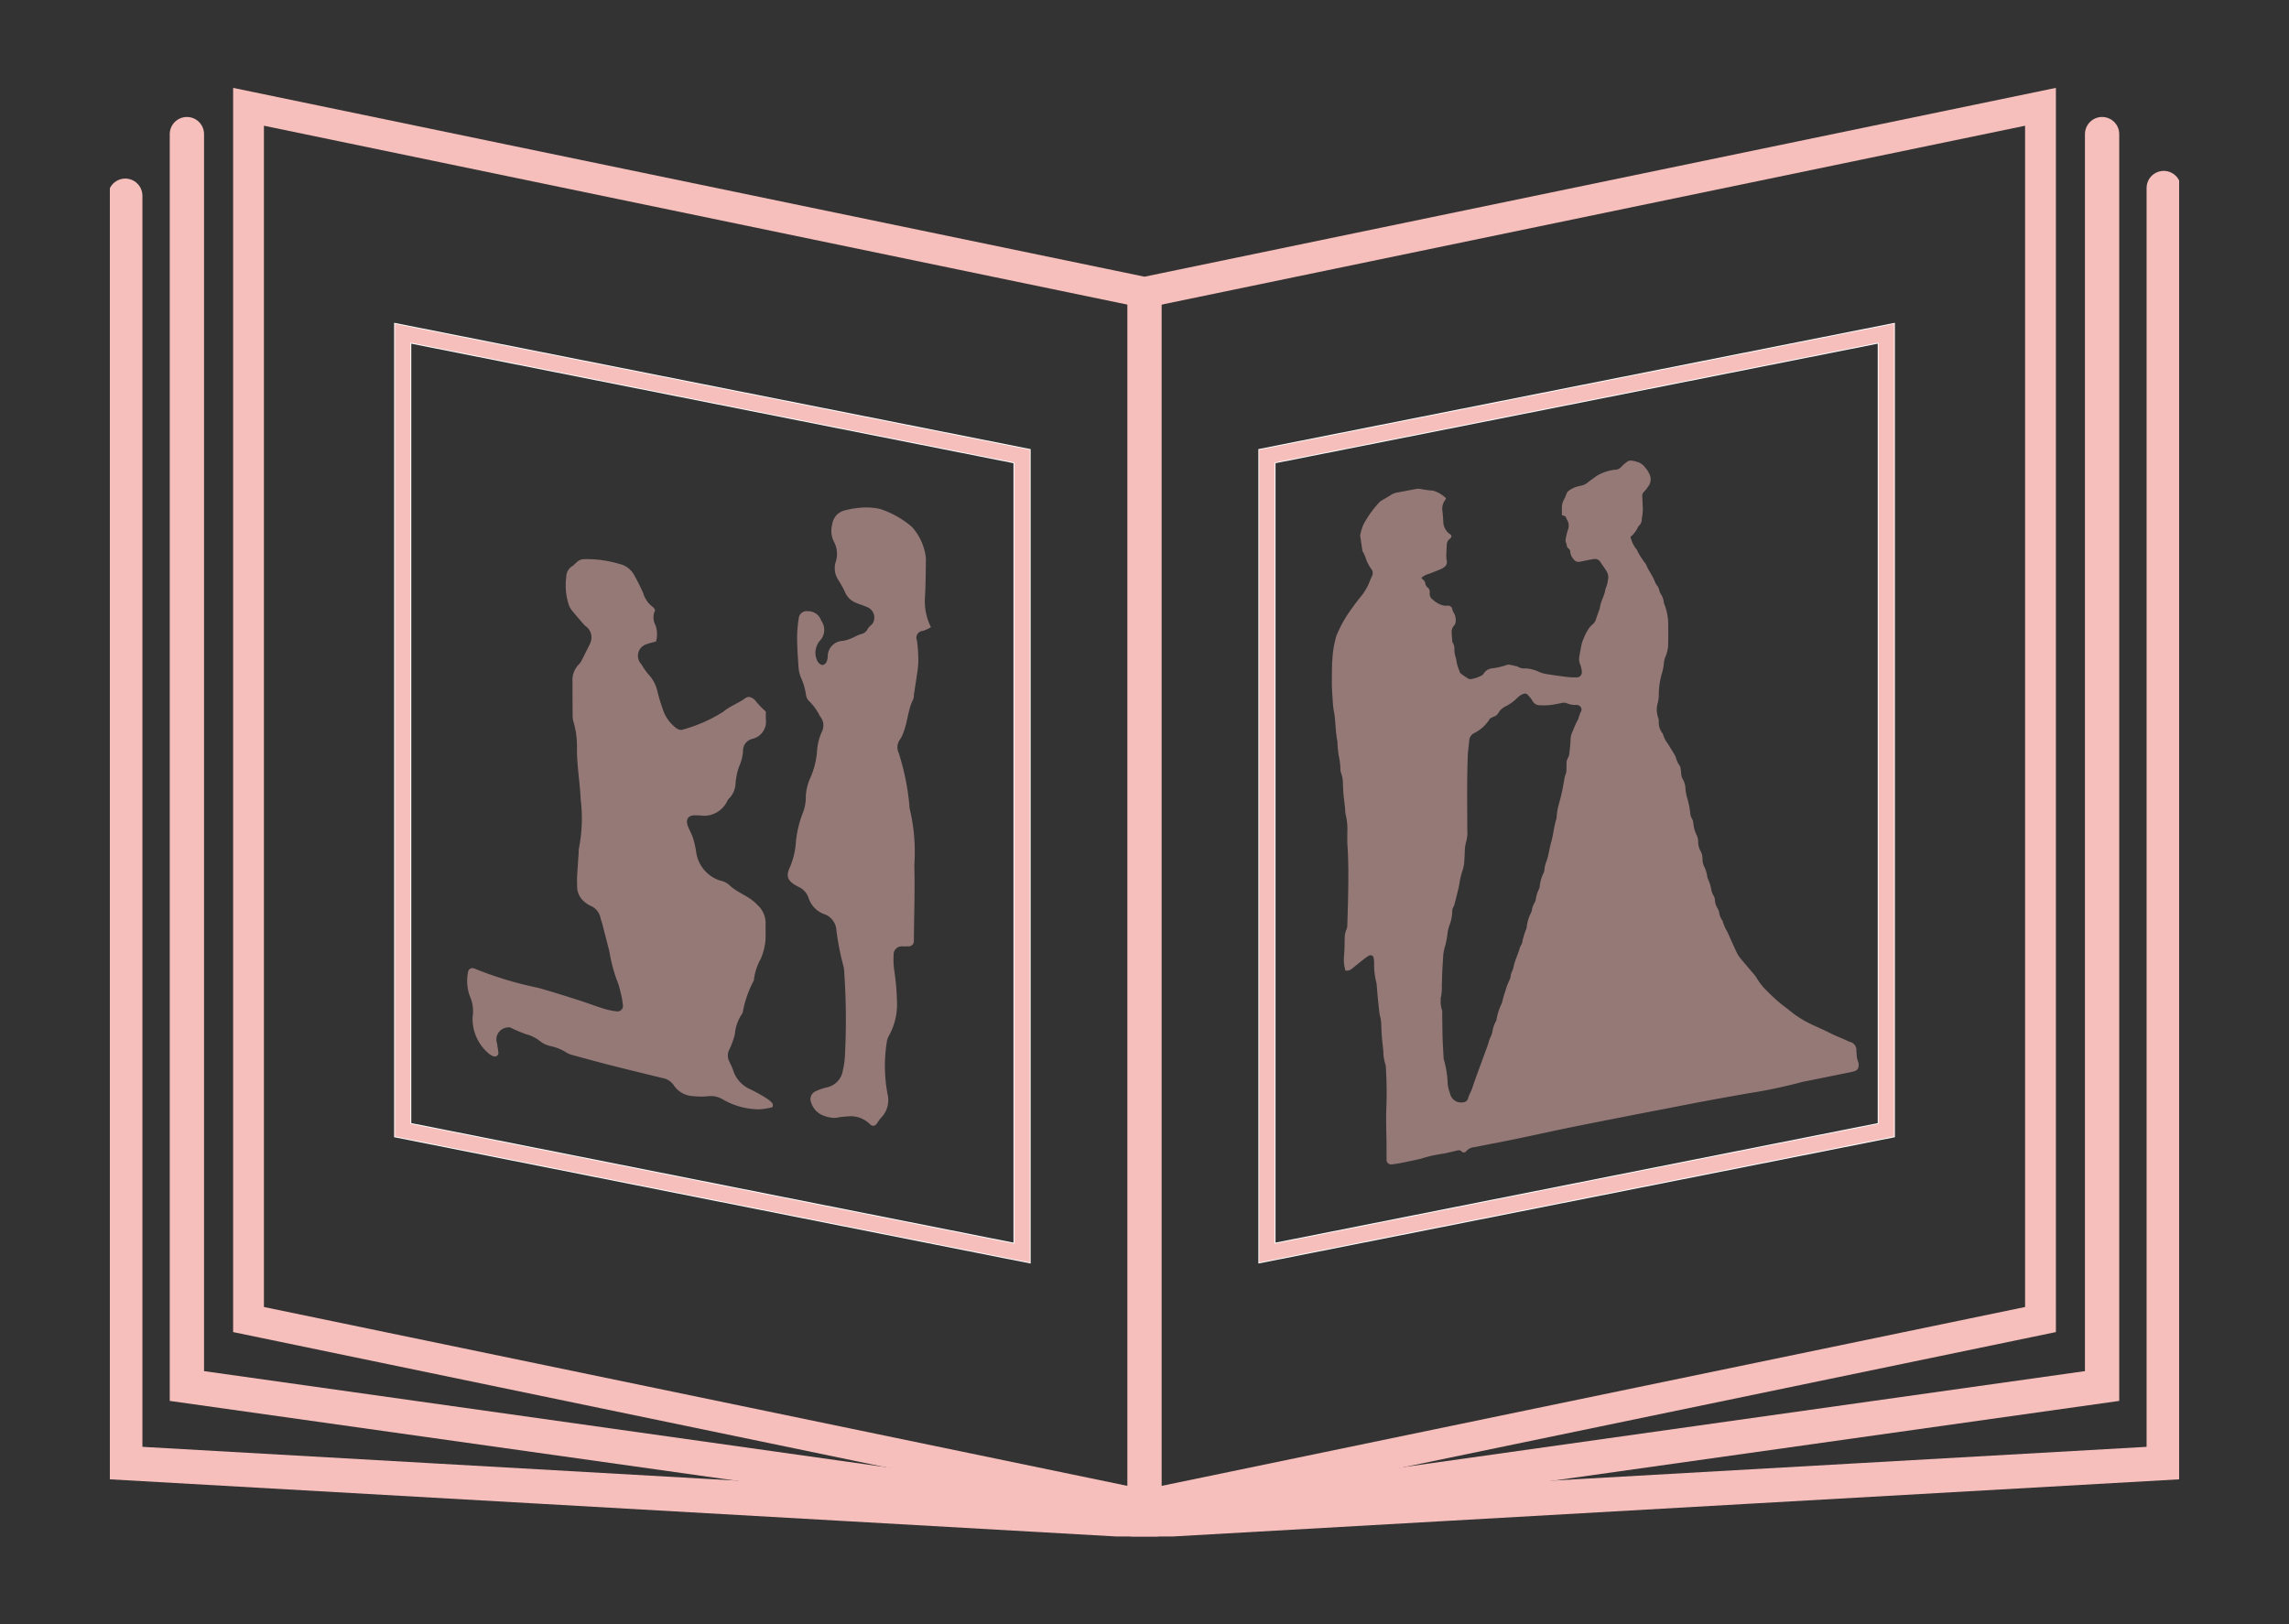 <svg id="レイヤー_1" data-name="レイヤー 1" xmlns="http://www.w3.org/2000/svg" xmlns:xlink="http://www.w3.org/1999/xlink" viewBox="0 0 133.5 94.751"><rect x="0" y="0" width="133.5" height="94.751" fill="#333333" stroke="none"/><defs><style>.cls-1,.cls-2,.cls-6{fill:none;}.cls-2{stroke:#fff;}.cls-2,.cls-6{stroke-miterlimit:10;}.cls-3{fill:#f6bfbc;}.cls-4{fill:#fff;}.cls-5{clip-path:url(#clip-path);}.cls-6{stroke:#f6bfbc;stroke-linecap:round;stroke-width:2px;}.cls-7{opacity:0.5;}.cls-8{clip-path:url(#clip-path-3);}.cls-9{clip-path:url(#clip-path-4);}.cls-10{clip-path:url(#clip-path-5);}</style><clipPath id="clip-path" transform="translate(-217.889 -697.394)"><rect class="cls-1" x="224.296" y="702.521" width="120.686" height="84.498"/></clipPath><clipPath id="clip-path-3" transform="translate(-217.889 -697.394)"><rect class="cls-1" x="295.563" y="724.261" width="30.727" height="41.054"/></clipPath><clipPath id="clip-path-4" transform="translate(-217.889 -697.394)"><rect class="cls-1" x="245.135" y="730.002" width="17.83" height="32.099"/></clipPath><clipPath id="clip-path-5" transform="translate(-217.889 -697.394)"><rect class="cls-1" x="263.83" y="726.993" width="8.354" height="36.07"/></clipPath></defs><title>icon_album</title><polygon class="cls-2" points="14.494 76.971 14.494 6.23 66.75 17.058 119.005 6.23 119.005 76.971 66.75 87.8 14.494 76.971"/><path class="cls-3" d="M285.003,715.294l50.993-10.566v68.906l-51.356,10.641L233.282,773.634V704.728l50.992,10.566,0.366,0.075Zm52.79-12.774-53.154,11.014L231.486,702.52v72.577l53.154,11.014,53.154-11.014V702.52Z" transform="translate(-217.889 -697.394)"/><path class="cls-4" d="M284.64,784.538v0Z" transform="translate(-217.889 -697.394)"/><g class="cls-5"><line class="cls-6" x1="66.75" y1="87.144" x2="66.75" y2="17.821"/></g><polygon class="cls-2" points="23.486 65.924 23.486 19.438 59.609 26.608 59.609 73.095 23.486 65.924"/><path class="cls-3" d="M241.824,717.379l2.246,0.446,30.383,6.032,2.595,0.515v45.57l-2.245-.445L244.419,763.464l-2.595-.515V717.379Zm-0.899-1.095v47.403l3.32,0.659,30.383,6.032,3.32,0.66V723.633l-3.32-.659L244.245,716.942Z" transform="translate(-217.889 -697.394)"/><polygon class="cls-2" points="73.891 26.608 110.014 19.438 110.014 65.925 73.891 73.095 73.891 26.608"/><path class="cls-3" d="M327.454,717.379v45.57l-2.595.515-30.383,6.032-2.246.445V724.371l2.595-.515,30.383-6.032Zm0.899-1.095-3.319.658-30.383,6.032-3.32.659v47.403l3.32-.66,30.383-6.032,3.319-.659V716.284Z" transform="translate(-217.889 -697.394)"/><g class="cls-5"><g class="cls-7"><g class="cls-8"><path class="cls-3" d="M299.286,763.942s-0.019-.953-0.02-1.175c-0.002-.262.004-0.526,0.014-0.789a22.895,22.895,0,0,0-.031-2.331,1.013,1.013,0,0,0-.071-0.374,1.361,1.361,0,0,1-.061-0.395l-0.016-.216-0.03-.27c-0.02-.178-0.04-0.355-0.053-0.534-0.021-.257-0.031-0.517-0.041-0.776a2.276,2.276,0,0,0-.082-0.545,1.464,1.464,0,0,1-.04-0.256c-0.037-.328-0.063-0.587-0.088-0.847l-0.047-.536a1.743,1.743,0,0,0-.058-0.385,3.468,3.468,0,0,1-.096-0.884,2.684,2.684,0,0,0-.04-0.473,0.706,0.706,0,0,0-.699-0.577,0.824,0.824,0,0,0-.456.144c-0.16.109-.313,0.228-0.465,0.349l-0.093.075c0.022-.252.027-0.501,0.031-0.749l0.005-.236a0.812,0.812,0,0,1,.059-0.341,1.108,1.108,0,0,0,.093-0.443l0.006-.214c0.017-.551.034-1.101,0.043-1.65,0.014-.919.023-1.897-0.043-2.868-0.012-.173-0.008-0.35-0.006-0.527l0.003-.215a4.162,4.162,0,0,0-.124-1.159c-0.003-.133-0.004-0.192-0.011-0.249,0,0-.076-0.652-0.092-0.808-0.016-.171-0.023-0.344-0.031-0.518a2.359,2.359,0,0,0-.155-0.908,4.145,4.145,0,0,0-.102-0.9,2.712,2.712,0,0,1-.047-0.407l-0.018-.227a1.596,1.596,0,0,0-.025-0.256,6.593,6.593,0,0,1-.093-0.822c-0.013-.179-0.027-0.359-0.048-0.536-0.011-.101-0.029-0.2-0.047-0.301-0.012-.067-0.024-0.135-0.033-0.203-0.016-.128-0.025-0.256-0.033-0.386l-0.014-.232c-0.014-.227-0.03-0.455-0.033-0.685-0.004-.307.003-0.616,0.008-0.926l0.005-.332a1.126,1.126,0,0,0,.016-0.191,3.817,3.817,0,0,1,.12-0.83l0.054-.259a0.767,0.767,0,0,1,.056-0.17,7.174,7.174,0,0,1,.56-1.054c0.224-.326.453-0.65,0.705-0.958a3.833,3.833,0,0,0,.676-1.162c0.061-.133.086-0.186,0.107-0.241a0.9,0.9,0,0,0-.141-0.958,1.063,1.063,0,0,1-.134-0.253c-0.027-.061-0.054-0.122-0.084-0.182a1.032,1.032,0,0,1-.043-0.119,1.619,1.619,0,0,0-.143-0.336l-0.103-.686,0.013-.05a1.681,1.681,0,0,1,.116-0.374,5.533,5.533,0,0,1,.856-1.186l0.203-.113c0.113-.067.226-0.133,0.338-0.203a0.456,0.456,0,0,1,.12-0.06l1.156-.22c0.022-.002.039-0.002,0.053-0.002a0.318,0.318,0,0,1,.085.01,3.635,3.635,0,0,0,.472.069l0.146,0.015c0.073,0.033.147,0.064,0.223,0.092a1.515,1.515,0,0,0-.055.631c0.022,0.211.04,0.428,0.048,0.644a1.308,1.308,0,0,0,.32.8,0.961,0.961,0,0,0-.115.407c-0.015.241-.028,0.482-0.031,0.722a1.488,1.488,0,0,0,.017.245c-0.235.111-.447,0.195-0.659,0.279l-0.089.031a1.314,1.314,0,0,0-.552.317l-0.154.156v0.523l0.231,0.195a0.866,0.866,0,0,0,.235.422,0.94,0.94,0,0,0,.422.816l0.088,0.067a1.528,1.528,0,0,0,.513.29,1.643,1.643,0,0,0,.376.084c0.023,0.049.047,0.089,0.066,0.121a0.319,0.319,0,0,1,.054.187,1.107,1.107,0,0,0-.234.79c0.006,0.139.018,0.279,0.031,0.418a0.757,0.757,0,0,0,.115.403l0.009,0.145a2.035,2.035,0,0,0,.131.66v0.093c0.022,0.105.047,0.211,0.077,0.312,0.033,0.11.073,0.216,0.114,0.321a0.772,0.772,0,0,0,.251.391,5.651,5.651,0,0,0,.48.328,0.819,0.819,0,0,0,.421.115,2.022,2.022,0,0,0,.8-0.23l0.092-.041a0.809,0.809,0,0,0,.334-0.307,0.125,0.125,0,0,1,.119-0.055,5.109,5.109,0,0,0,.898-0.204c0.067,0.012.27,0.061,0.27,0.061h0.001a1.107,1.107,0,0,0,.565.142,1.734,1.734,0,0,1,.667.147,2.225,2.225,0,0,0,.693.196c0.406,0.066.777,0.118,1.15,0.163a4.179,4.179,0,0,0,.489.026l0.119-.001a0.849,0.849,0,0,0,.623-0.272,0.839,0.839,0,0,0,.21-0.64,1.957,1.957,0,0,0-.137-0.594,0.268,0.268,0,0,1-.011-0.169l0.04-.224c0.024-.144.049-0.288,0.081-0.432a1.004,1.004,0,0,1,.082-0.229c0.032-.068.062-0.137,0.092-0.208a1.272,1.272,0,0,1,.153-0.295,1.152,1.152,0,0,1,.143-0.158,1.096,1.096,0,0,0,.357-0.53c0.045-.138.094-0.275,0.143-0.413l0.088-.25,0.026-.131a1.645,1.645,0,0,1,.124-0.403,2.875,2.875,0,0,0,.179-0.571,1.832,1.832,0,0,0,.137-0.49l0.02-.116a1.173,1.173,0,0,0-.143-0.873c-0.068-.115-0.144-0.225-0.22-0.334-0.051-.075-0.103-0.148-0.151-0.225a0.888,0.888,0,0,0-.776-0.423,1.105,1.105,0,0,0-.191.017c-0.157.025-.315,0.058-0.474,0.091l-0.204.042a0.143,0.143,0,0,1-.03-0.05,0.849,0.849,0,0,0-.229-0.539c-0.014-.05-0.025-0.09-0.036-0.124,0.014-.063.025-0.12,0.037-0.176a1.419,1.419,0,0,1,.065-0.253,1.173,1.173,0,0,0-.034-0.913l-0.02-.046-0.036-.057a0.776,0.776,0,0,0-.235-0.35c0-.058.002-0.116,0.006-0.173a0.496,0.496,0,0,1,.047-0.135l0.047-.093a2.347,2.347,0,0,0,.125-0.28,1.034,1.034,0,0,1,.347-0.147l0.169-.035a1.416,1.416,0,0,0,.56-0.275c0.101-.083.204-0.156,0.307-0.229l0.152-.109,0.172-.084a1.618,1.618,0,0,1,.598-0.208,1.04,1.04,0,0,0,.842-0.396,0.597,0.597,0,0,1,.091-0.073c0.022-.018.046-0.035,0.068-0.053a1.221,1.221,0,0,1,.228.064,0.329,0.329,0,0,1,.119.104l0.06,0.078a0.844,0.844,0,0,1,.157.253,0.15,0.15,0,0,1-.04.157l-0.084.118a0.7,0.7,0,0,1-.068.091,0.852,0.852,0,0,0-.286.735l0.012,0.256c0.007,0.151.015,0.301,0.018,0.453a1.682,1.682,0,0,1-.016.21l-0.017.125a1.391,1.391,0,0,0-.027.232,0.698,0.698,0,0,0-.181.25,1.031,1.031,0,0,1-.289.371l-0.251.212,0.075,0.32a2.395,2.395,0,0,0,.426.903,2.428,2.428,0,0,0,.232.405l0.085,0.132c0.047,0.078.1,0.151,0.153,0.224,0.013,0.019.026,0.035,0.038,0.05a1.607,1.607,0,0,0,.2.37,0.859,0.859,0,0,1,.077.126,1.336,1.336,0,0,0,.093.178l0.111,0.221,0.044,0.1a1.041,1.041,0,0,0,.198.341,1.62,1.62,0,0,0,.174.438,0.582,0.582,0,0,1,.095.215,0.874,0.874,0,0,0,.089.337,2.603,2.603,0,0,1,.166,1.015c0.013,0.32.009,0.56,0.005,0.798l-0.004.24a1.388,1.388,0,0,1-.111.551,1.799,1.799,0,0,0-.138.545,2.261,2.261,0,0,1-.102.522,4.684,4.684,0,0,0-.192,1.336,1.965,1.965,0,0,1-.047.382,1.954,1.954,0,0,0,.062,1.24,1.459,1.459,0,0,0,.262.94,1.758,1.758,0,0,0,.255.501l0.469,0.763,0.039,0.108a2.034,2.034,0,0,0,.235.501c0.015,0.093.022,0.173,0.03,0.254a1.171,1.171,0,0,0,.175.56,0.797,0.797,0,0,1,.073.323,3.355,3.355,0,0,0,.151.741,4.015,4.015,0,0,1,.122.637l0.014,0.099a1.189,1.189,0,0,0,.168.492,2.519,2.519,0,0,0,.277.969,1.169,1.169,0,0,0,.006.136,1.612,1.612,0,0,0,.225.794,0.514,0.514,0,0,1,.03.201,1.545,1.545,0,0,0,.205.754,1.226,1.226,0,0,1,.042.165c0.013,0.059.025,0.118,0.04,0.174a0.851,0.851,0,0,0,.106.324,1.208,1.208,0,0,1,.093.307l0.04,0.172a1.625,1.625,0,0,0,.203.513,1.349,1.349,0,0,0,.197.672,0.568,0.568,0,0,1,.049.098,1.85,1.85,0,0,0,.23.634,2.24,2.24,0,0,0,.209.476c0.031,0.057.062,0.113,0.088,0.173l0.111,0.248c0.151,0.339.302,0.678,0.463,1.011a2.16,2.16,0,0,0,.307.449c0.13,0.16.715,0.852,0.715,0.852a1.186,1.186,0,0,1,.147.192,2.881,2.881,0,0,0,.526.685l0.149,0.158a7.969,7.969,0,0,0,1.063.943l0.3,0.238c0.104,0.084.208,0.169,0.318,0.248a6.874,6.874,0,0,0,.979.583c0.17,0.083.34,0.16,0.51,0.236,0.228,0.104.457,0.208,0.678,0.322,0.189,0.097.385,0.18,0.581,0.262,0.156,0.067.314,0.131,0.465,0.207,0,0,.128.056,0.147,0.065,0.004,0.03.008,0.063,0.013,0.103a2.458,2.458,0,0,0,.095.62l-2.648.537c-0.129.024-.2,0.04-0.272,0.059a28.38,28.38,0,0,1-2.951.622c-1.445.251-2.865,0.509-4.285,0.79l-3.945.769c-1.134.223-2.268,0.446-3.402,0.688l-0.602.129c-0.864.186-1.729,0.371-2.594,0.537q-0.623.119-1.246,0.244a1.417,1.417,0,0,0-.561.208,0.785,0.785,0,0,0-.241-0.037,1.019,1.019,0,0,0-.225.027l-0.689.162s-0.224.034-.285,0.048c-0.1.022-.201,0.04-0.303,0.058a4.716,4.716,0,0,0-.871.222s-0.817.174-1.066,0.225c-0.08.016-.158,0.029-0.236,0.041Zm2.178-6.99c0.004,0.321.007,0.643,0.017,0.962,0.008,0.288.024,0.572,0.04,0.857l0.018,0.327a0.983,0.983,0,0,0,.047.286,4.948,4.948,0,0,1,.191,1.237,2.094,2.094,0,0,0,.07.413c0.03,0.118.048,0.169,0.065,0.221a1.221,1.221,0,0,0,1.241.987,0.857,0.857,0,0,0,.876-0.643,1.284,1.284,0,0,1,.095-0.235,2.716,2.716,0,0,0,.137-0.332c0.073-.224.154-0.448,0.235-0.671l0.569-1.561c0.05-.135.102-0.268,0.141-0.403a1.426,1.426,0,0,1,.104-0.291,1.116,1.116,0,0,0,.104-0.278,3.14,3.14,0,0,0,.084-0.332,0.536,0.536,0,0,1,.062-0.205l0.093-.115,0.057-.28a2.579,2.579,0,0,1,.235-0.716l0.052-.09,0.014-.102a1.943,1.943,0,0,1,.103-0.367c0.037-.109.073-0.217,0.102-0.324a2.559,2.559,0,0,1,.169-0.452,1.369,1.369,0,0,0,.134-0.42,0.427,0.427,0,0,1,.041-0.146,1.255,1.255,0,0,0,.118-0.343,3.456,3.456,0,0,1,.182-0.568,5.763,5.763,0,0,0,.187-0.551,0.751,0.751,0,0,0,.144-0.341,3.409,3.409,0,0,1,.196-0.65l0.032-.084a0.742,0.742,0,0,0,.043-0.224,1.977,1.977,0,0,1,.173-0.587,1.076,1.076,0,0,0,.12-0.336,0.68,0.68,0,0,1,.1-0.276,0.942,0.942,0,0,0,.13-0.377,1.41,1.41,0,0,1,.12-0.403,1.168,1.168,0,0,0,.12-0.433,1.726,1.726,0,0,1,.157-0.527,0.968,0.968,0,0,0,.111-0.389,1.169,1.169,0,0,1,.086-0.354,5.181,5.181,0,0,0,.189-0.727c0.031-.148.061-0.298,0.104-0.447a6.273,6.273,0,0,0,.146-0.669,4.583,4.583,0,0,1,.143-0.635,0.969,0.969,0,0,0,.045-0.264l0.022-.195a1.842,1.842,0,0,1,.043-0.27c0.104-.381.189-0.688,0.252-1.001,0.05-.249.094-0.499,0.137-0.749a1.499,1.499,0,0,0,.119-0.618l0.007-.34a1.435,1.435,0,0,0,.165-0.57c0.031-.264.06-0.525,0.067-0.784a0.679,0.679,0,0,1,.087-0.31,2.594,2.594,0,0,0,.14-0.33,1.094,1.094,0,0,1,.114-0.252l0.072-.099,0.04-.173c0.039-.109.059-0.173,0.086-0.235a0.786,0.786,0,0,0-.484-1.142l-0.093-.036s-0.162-.005-0.172-0.005a0.82,0.82,0,0,1-.345-0.06,0.936,0.936,0,0,0-.364-0.072,1.163,1.163,0,0,0-.226.024l-0.339.067a3.267,3.267,0,0,1-.63.065c-0.059,0-.119-0.002-0.177-0.005a1.638,1.638,0,0,0-.264-0.343l-0.063-.07a0.729,0.729,0,0,0-.567-0.272,0.865,0.865,0,0,0-.332.071,1.458,1.458,0,0,0-.443.279,2.326,2.326,0,0,1-.557.43,1.494,1.494,0,0,0-.681.598c-0.044.017-.338,0.156-0.338,0.156l-0.157.182a1.683,1.683,0,0,1-.692.64,1.064,1.064,0,0,0-.596.895c-0.007.12-.022,0.241-0.037,0.362-0.02.166-.039,0.333-0.046,0.498q-0.034.91-.036,1.816c-0.003.523,0,1.044,0.004,1.566l0.004,1.098a1.346,1.346,0,0,1-.031.388,2.753,2.753,0,0,0-.117.792c-0.003.141-.012,0.283-0.021,0.424l-0.008.139a1.504,1.504,0,0,1-.084.385,4.42,4.42,0,0,0-.14.529c-0.018.082-.031,0.164-0.045,0.248-0.012.071-.022,0.142-0.04,0.213-0.067.287-.141,0.574-0.214,0.862l-0.031.124a1.037,1.037,0,0,0-.147.554,1.863,1.863,0,0,1-.137.638,2.56,2.56,0,0,0-.135.584,4.878,4.878,0,0,1-.12.635,3.055,3.055,0,0,0-.13.634l-0.063,1.054c-0.005.105-.007,0.209-0.009,0.313-0.002.132-.004,0.262-0.014,0.395a2.587,2.587,0,0,0-.005.301,0.789,0.789,0,0,1-.022.282l-0.045.121,0.012,0.209,0.001,0.125a1.578,1.578,0,0,0,.082.594Z" transform="translate(-217.889 -697.394)"/><path class="cls-3" d="M313.46,725.165h0m-0.744.567a1.55,1.55,0,0,0-.121.705l0.012,0.26c0.007,0.144.014,0.287,0.017,0.431a1.399,1.399,0,0,1-.013.148l-0.01.076c-0.006.036-.013,0.07-0.018,0.104a1.338,1.338,0,0,0-.155.265,0.51,0.51,0,0,1-.145.176l-0.501.425,0.15,0.638a3.2,3.2,0,0,0,.352.862l-0.015-.021c-0.047-.067-0.094-0.135-0.137-0.204a1.425,1.425,0,0,0-1.231-.674,1.758,1.758,0,0,0-.276.023c-0.075.013-.152,0.026-0.227,0.041a1.168,1.168,0,0,0-.096-0.169,1.31,1.31,0,0,1,.035-0.153,1.713,1.713,0,0,0-.039-1.322,1.173,1.173,0,0,0-.063-0.126,1.318,1.318,0,0,0-.144-0.273l0.001-.003c0.02-.039.041-0.082,0.065-0.13,0.022-.007.049-0.014,0.08-0.023,0.051-.009.103-0.02,0.154-0.033a1.937,1.937,0,0,0,.766-0.381c0.089-.073.182-0.138,0.276-0.204l0.12-.087c0.041-.019.084-0.04,0.127-0.06a1.937,1.937,0,0,1,.38-0.155,1.591,1.591,0,0,0,.658-0.137m-12.057,1.241h0m-0.053.009a3.078,3.078,0,0,0,.332.056,2.235,2.235,0,0,0,.013.277c0.02,0.201.038,0.404,0.045,0.609a1.758,1.758,0,0,0,.253.853,1.532,1.532,0,0,0-.048.303c-0.013.219-.025,0.44-0.031,0.658-0.098.04-.199,0.079-0.306,0.121l-0.066.023a1.835,1.835,0,0,0-.759.448l-0.307.314V731.046l-0.058.692,0.386,0.219a1.52,1.52,0,0,0,.148.255,1.498,1.498,0,0,0,.638,1.043l0.065,0.05a2.094,2.094,0,0,0,.668.376,1.767,1.767,0,0,0-.095.705c0.007,0.148.019,0.295,0.032,0.436a1.306,1.306,0,0,0,.122.51l0.001,0.032a2.736,2.736,0,0,0,.122.693,1.214,1.214,0,0,0,.021.129c0.025,0.12.052,0.242,0.088,0.359,0.037,0.121.081,0.24,0.126,0.356a1.278,1.278,0,0,0,.422.621,5.827,5.827,0,0,0,.53.363,1.337,1.337,0,0,0,.705.194h0.044l0.029-.002a2.461,2.461,0,0,0,.949-0.279l0.084-.039a1.243,1.243,0,0,0,.446-0.341c0.129-.022.269-0.046,0.416-0.08a1.71,1.71,0,0,1-.34.27,2.04,2.04,0,0,0-.824.663c-0.022.011-.046,0.022-0.068,0.033l-0.06.03-0.304.142-0.168.292a1.181,1.181,0,0,1-.488.439,1.595,1.595,0,0,0-.871,1.331c-0.006.109-.021,0.218-0.034,0.33-0.022.182-.042,0.363-0.049,0.542-0.022.606-.034,1.222-0.037,1.833-0.003.515,0.001,1.03,0.004,1.543l0.004,1.033,0.001,0.095a1.698,1.698,0,0,1-.005.22,3.301,3.301,0,0,0-.142.944c-0.004.134-.012,0.269-0.021,0.403l-0.008.14a0.959,0.959,0,0,1-.056.241,5.125,5.125,0,0,0-.157.589c-0.021.093-.036,0.186-0.05,0.279-0.01.058-.018,0.117-0.032,0.176-0.064.273-.133,0.545-0.204,0.819l-0.025.099a1.592,1.592,0,0,0-.177.74,1.416,1.416,0,0,1-.103.455,3.03,3.03,0,0,0-.165.705,4.354,4.354,0,0,1-.105.564l-0.022.08a3.105,3.105,0,0,0-.126.661l-0.022.353c-0.014.235-.03,0.471-0.041,0.705-0.005.111-.007,0.222-0.009,0.332-0.002.118-.004,0.236-0.013,0.357a3.194,3.194,0,0,0-.007.359c0.001,0.038.004,0.075,0.002,0.113a1.128,1.128,0,0,0-.056.51c0.002,0.033.001,0.067,0.001,0.101a2.197,2.197,0,0,0,.081.684l0.005,0.409c0.004,0.325.008,0.652,0.017,0.977,0.009,0.298.025,0.596,0.042,0.893l0.016,0.312a1.504,1.504,0,0,0,.076.427,4.563,4.563,0,0,1,.161,1.096l0.005,0.065a2.337,2.337,0,0,0,.083.45l0.013,0.054c0.017,0.069.039,0.137,0.073,0.235a1.715,1.715,0,0,0,1.735,1.316h0.019a1.382,1.382,0,0,0,1.378-1.045,1.087,1.087,0,0,1,.062-0.141,3.507,3.507,0,0,0,.162-0.393c0.074-.227.155-0.454,0.237-0.68l0.033-.094,0.314-.862,0.159-.434,0.051-.138c0.056-.146.111-0.293,0.164-0.474,0.016-.053.038-0.128,0.049-0.148a1.6,1.6,0,0,0,.155-0.411,2.8,2.8,0,0,0,.09-0.357l0.01-.049a1.171,1.171,0,0,0,.184-0.477l0.013-.058a2.243,2.243,0,0,1,.179-0.571l0.102-.18,0.028-.205a2.127,2.127,0,0,1,.08-0.267c0.041-.121.082-0.242,0.113-0.363a2.122,2.122,0,0,1,.137-0.36,1.675,1.675,0,0,0,.17-0.552,1.822,1.822,0,0,0,.164-0.485,3.085,3.085,0,0,1,.156-0.476c0.057-.149.119-0.315,0.173-0.494a1.417,1.417,0,0,0,.187-0.51,2.959,2.959,0,0,1,.166-0.533l0.033-.092a1.265,1.265,0,0,0,.075-0.345,1.403,1.403,0,0,1,.116-0.404,1.645,1.645,0,0,0,.173-0.497,0.198,0.198,0,0,1,.02-0.07,1.482,1.482,0,0,0,.214-0.603,0.885,0.885,0,0,1,.07-0.235,1.681,1.681,0,0,0,.173-0.641,1.811,1.811,0,0,1,.124-0.363,1.427,1.427,0,0,0,.144-0.562,0.815,0.815,0,0,1,.055-0.189,5.614,5.614,0,0,0,.21-0.802c0.028-.134.055-0.27,0.093-0.404a6.693,6.693,0,0,0,.159-0.727,4.222,4.222,0,0,1,.124-0.561,1.456,1.456,0,0,0,.069-0.387c0.008-.059.015-0.119,0.022-0.179a1.26,1.26,0,0,1,.028-0.189l0.014-.054c0.087-.315.176-0.641,0.245-0.983,0.049-.243.093-0.484,0.137-0.75a1.847,1.847,0,0,0,.129-0.726c0-.048.002-0.096,0.004-0.145l0.003-.075a1.949,1.949,0,0,0,.163-0.625,8.346,8.346,0,0,0,.069-0.834,0.163,0.163,0,0,1,.025-0.069,3.224,3.224,0,0,0,.171-0.397c0.016-.045.029-0.092,0.042-0.119a1.187,1.187,0,0,0,.195-0.43l0.013-.04c0.015-.046.03-0.093,0.049-0.137a1.379,1.379,0,0,0,.042-1.11,1.268,1.268,0,0,0-.445-0.551,1.287,1.287,0,0,0,.22-0.194,1.375,1.375,0,0,0,.349-1.043,2.53,2.53,0,0,0-.146-0.678l0.03-.171c0.023-.137.048-0.275,0.077-0.413a0.558,0.558,0,0,1,.04-0.111c0.037-.076.07-0.154,0.102-0.231,0.026-.061.062-0.146,0.075-0.165,0.026-.031.051-0.065,0.069-0.084a1.65,1.65,0,0,0,.527-0.78c0.042-.133.09-0.264,0.137-0.397l0.054-.152,0.075-.173,0.014-.185a1.815,1.815,0,0,1,.089-0.257,3.609,3.609,0,0,0,.194-0.605,2.358,2.358,0,0,0,.151-0.568l0.015-.09a1.721,1.721,0,0,0-.111-1.072c0.022,0.032.041,0.064,0.06,0.092,0.024,0.036.049,0.072,0.073,0.111,0.053,0.09.113,0.173,0.174,0.258l0.002,0.002a2.189,2.189,0,0,0,.227.407,0.145,0.145,0,0,0,.027.036v-0.002a1.975,1.975,0,0,0,.137.26c0.026,0.051.05,0.104,0.075,0.155l0.033,0.075a1.678,1.678,0,0,0,.214.399,1.841,1.841,0,0,0,.194.453l0.029,0.049a1.432,1.432,0,0,0,.141.475,2.402,2.402,0,0,1,.107.793l0.004,0.084c0.009,0.226.004,0.457,0.001,0.687l-0.003.238a0.856,0.856,0,0,1-.067.345,2.326,2.326,0,0,0-.18.709,1.746,1.746,0,0,1-.077.399,5.159,5.159,0,0,0-.218,1.48l-0.003.072a1.307,1.307,0,0,1-.031.217,2.549,2.549,0,0,0,.031,1.415,2.16,2.16,0,0,0,.332,1.127,2.357,2.357,0,0,0,.295.555c0.019,0.03.039,0.058,0.057,0.088,0.063,0.104.127,0.208,0.191,0.312,0.062,0.101.124,0.201,0.185,0.304l-0.004-.004,0.001,0.003,0.021,0.058,0.019,0.053a2.536,2.536,0,0,0,.203.451c0.004,0.042.008,0.088,0.013,0.143a1.661,1.661,0,0,0,.232.733,0.924,0.924,0,0,1,.013.114,3.836,3.836,0,0,0,.173.855,3.903,3.903,0,0,1,.105.561l0.013,0.092a1.783,1.783,0,0,0,.182.594,2.99,2.99,0,0,0,.264.938l0.003,0.032,0.004,0.046v0.003a2.121,2.121,0,0,0,.248.901l0.001,0.021a2.085,2.085,0,0,0,.244.949c0.005,0.022.009,0.044,0.014,0.066q0.018,0.086.038,0.167a1.268,1.268,0,0,0,.159.467,1.194,1.194,0,0,1,.043.173c0.013,0.063.028,0.127,0.044,0.189a2.355,2.355,0,0,0,.191.531,2.079,2.079,0,0,0,.269.798,2.318,2.318,0,0,0,.247.677,2.96,2.96,0,0,0,.232.513c0.024,0.044.049,0.087,0.07,0.134l0.102,0.23c0.156,0.35.312,0.699,0.476,1.042a2.804,2.804,0,0,0,.395.579c0.116,0.143.235,0.283,0.354,0.423,0.092,0.108.183,0.215,0.273,0.324l0.078,0.093c0.029,0.033.06,0.066,0.075,0.086a3.327,3.327,0,0,0,.616.811c0.046,0.049.093,0.095,0.137,0.145a8.324,8.324,0,0,0,1.137,1.012l0.16,0.127,0.124,0.099c0.114,0.093.229,0.185,0.349,0.271a7.248,7.248,0,0,0,1.057.629c0.175,0.085.354,0.166,0.532,0.247,0.217,0.099.435,0.197,0.646,0.306,0.201,0.103.41,0.192,0.619,0.281q0.112,0.046.224,0.094l-1.273.258-0.779.158-0.047.009c-0.089.017-.177,0.036-0.266,0.06a27.752,27.752,0,0,1-2.921.614c-1.57.271-2.967,0.53-4.272,0.788q-0.745.147-1.492,0.289-0.756.144-1.513,0.294l-0.938.184c-1.138.224-2.275,0.448-3.412,0.691l-0.558.12c-0.863.185-1.754,0.377-2.626,0.543-0.417.08-.834,0.163-1.275,0.25a2.097,2.097,0,0,0-.527.165,1.293,1.293,0,0,0-.146-0.008,1.573,1.573,0,0,0-.35.042l-0.179.042c-0.166.04-.332,0.079-0.499,0.116l-0.064.01c-0.074.01-.147,0.022-0.223,0.039-0.095.021-.192,0.038-0.288,0.056a5.146,5.146,0,0,0-.915.231l-0.049.009-0.009.003-0.245.052c-0.108.023-.215,0.047-0.322,0.069-0.001-.052-0.001-0.104-0.002-0.156-0.003-.174-0.005-0.349-0.01-0.524-0.004-.217-0.009-0.432-0.011-0.65-0.001-.253.005-0.51,0.015-0.765a23.674,23.674,0,0,0-.033-2.406,1.397,1.397,0,0,0-.108-0.518,2.218,2.218,0,0,1-.023-0.233c-0.004-.077-0.01-0.156-0.018-0.234l-0.03-.279c-0.019-.17-0.038-0.341-0.051-0.511-0.02-.249-0.031-0.501-0.04-0.754a2.785,2.785,0,0,0-.102-0.669,1.262,1.262,0,0,1-.022-0.168l-0.007-.074c-0.03-.255-0.055-0.512-0.079-0.769l-0.023-.262-0.024-.277-0.004-.046a2,2,0,0,0-.075-0.441,3.154,3.154,0,0,1-.073-0.745l-0.002-.064a2.771,2.771,0,0,0-.05-0.501,1.246,1.246,0,0,0-1.224-1.004,1.313,1.313,0,0,0-.439.076c0.003-.053.006-0.069,0.005-0.069a1.625,1.625,0,0,0,.146-0.655l0.005-.175c0.017-.567.035-1.133,0.044-1.698,0.014-.927.023-1.915-0.044-2.912-0.011-.157-0.008-0.317-0.005-0.478l0.003-.225a4.775,4.775,0,0,0-.126-1.237v-0.013c-0.002-.074-0.004-0.147-0.013-0.219l-0.04-.343c-0.018-.152-0.037-0.305-0.051-0.457-0.015-.158-0.022-0.319-0.03-0.515l-0.003-.049a2.872,2.872,0,0,0-.146-0.902,5.054,5.054,0,0,0-.12-0.928,2.548,2.548,0,0,1-.035-0.325c-0.005-.081-0.011-0.161-0.02-0.259a1.839,1.839,0,0,0-.031-0.291,6.305,6.305,0,0,1-.085-0.759c-0.013-.186-0.028-0.372-0.049-0.556-0.013-.111-0.031-0.221-0.051-0.331-0.011-.06-0.022-0.12-0.03-0.182-0.015-.114-0.022-0.231-0.029-0.35l-0.016-.237c-0.014-.217-0.029-0.433-0.031-0.652-0.004-.303.002-0.607,0.008-0.912l0.005-.292a1.666,1.666,0,0,0,.016-0.248,3.512,3.512,0,0,1,.108-0.71l0.057-.266a0.248,0.248,0,0,1,.014-0.046l0.024-.051a6.473,6.473,0,0,1,.492-0.926c0.209-.304.437-0.626,0.679-0.925a4.32,4.32,0,0,0,.759-1.306l0.021-.042c0.031-.067.062-0.135,0.088-0.202a1.414,1.414,0,0,0-.221-1.478,1.062,1.062,0,0,1-.064-0.137c-0.031-.069-0.061-0.138-0.086-0.189l-0.022-.064a2.312,2.312,0,0,0-.136-0.343l-0.074-.489a1.159,1.159,0,0,1,.062-0.208,4.77,4.77,0,0,1,.712-0.994l0.142-.084c0.111-.064.22-0.128,0.353-0.211l0.41-.077,0.623-.119m-1.005.181h0m-0.457.236h0m13.271,2.619,0.004,0.006,0.002,0.004-0.006-.01m-7.087,7.234h0m4.992,4.671h0m-0.129,1.016h0m-2.628,10.017h0m5.42-28.697a0.339,0.339,0,0,0-.222.091,2.307,2.307,0,0,0-.288.244,0.496,0.496,0,0,1-.413.202h-0.013a2.663,2.663,0,0,0-1.037.359,0.386,0.386,0,0,0-.051.037c-0.161.118-.327,0.228-0.482,0.356a0.903,0.903,0,0,1-.355.172c-0.058.015-.116,0.022-0.174,0.037a1.533,1.533,0,0,0-.554.253,0.383,0.383,0,0,0-.137.163,2.406,2.406,0,0,1-.173.395,0.968,0.968,0,0,0-.097.318c-0.014.182-.004,0.363-0.004,0.55a0.087,0.087,0,0,0,.04.027,0.223,0.223,0,0,1,.226.19,0.861,0.861,0,0,0,.063.116,0.656,0.656,0,0,1,.031.501,3.61,3.61,0,0,0-.131.522,0.381,0.381,0,0,0,.008.252c0.028,0.066.036,0.143,0.058,0.212a0.188,0.188,0,0,0,.062.111,0.263,0.263,0,0,1,.129.249,0.848,0.848,0,0,0,.29.495,0.315,0.315,0,0,0,.201.057l0.016,0.001a0.914,0.914,0,0,0,.156-0.029c0.222-.044.444-0.094,0.665-0.13a0.595,0.595,0,0,1,.103-0.009,0.354,0.354,0,0,1,.323.172c0.118,0.186.253,0.359,0.366,0.549a0.652,0.652,0,0,1,.079.486,1.658,1.658,0,0,1-.15.55c-0.039.376-.292,0.727-0.321,1.104a0.249,0.249,0,0,1-.02.058c-0.071.201-.146,0.403-0.212,0.607a0.565,0.565,0,0,1-.188.28,1.604,1.604,0,0,0-.216.232,2.856,2.856,0,0,0-.314.609,1.578,1.578,0,0,0-.121.347c-0.05.225-.084,0.449-0.125,0.675a0.815,0.815,0,0,0,.043.473,1.428,1.428,0,0,1,.098.429,0.293,0.293,0,0,1-.309.334c-0.034.001-.067,0.001-0.101,0.001a3.616,3.616,0,0,1-.432-0.022q-0.549-.066-1.092-0.153a1.903,1.903,0,0,1-.57-0.15,2.129,2.129,0,0,0-.784-0.2,0.707,0.707,0,0,1-.467-0.11,0.245,0.245,0,0,0-.105-0.024c-0.105-.024-0.209-0.054-0.317-0.071a0.639,0.639,0,0,0-.103-0.011,0.242,0.242,0,0,0-.088.014,4.226,4.226,0,0,1-.864.202,0.642,0.642,0,0,0-.483.291,0.307,0.307,0,0,1-.107.112,1.907,1.907,0,0,1-.651.224l-0.016.001a0.282,0.282,0,0,1-.142-0.035,4.777,4.777,0,0,1-.433-0.296,0.378,0.378,0,0,1-.082-0.164c-0.036-.092-0.071-0.183-0.1-0.279-0.026-.086-0.046-0.177-0.065-0.267a1.15,1.15,0,0,0-.031-0.191,1.538,1.538,0,0,1-.091-0.492,0.619,0.619,0,0,0-.093-0.397,0.305,0.305,0,0,1-.032-0.161c-0.013-.131-0.023-0.263-0.031-0.396a0.559,0.559,0,0,1,.139-0.449,0.389,0.389,0,0,0,.093-0.253,0.825,0.825,0,0,0-.104-0.482,0.619,0.619,0,0,1-.089-0.191,0.249,0.249,0,0,0-.281-0.232c-0.018,0-.037.001-0.056,0.003-0.015.001-.029,0.002-0.043,0.002a1.007,1.007,0,0,1-.303-0.065,1.518,1.518,0,0,1-.44-0.279,0.418,0.418,0,0,1-.197-0.417,0.331,0.331,0,0,0-.128-0.312,0.339,0.339,0,0,1-.123-0.197,0.406,0.406,0,0,0-.216-0.312,0.133,0.133,0,0,1-.002-0.064,1.156,1.156,0,0,1,.455-0.226c0.235-.094.471-0.187,0.706-0.284a0.715,0.715,0,0,0,.13-0.084,0.358,0.358,0,0,0,.175-0.365,1.613,1.613,0,0,1-.031-0.28c0.004-.232.017-0.465,0.031-0.697a0.416,0.416,0,0,1,.166-0.317c0.134-.108.134-0.19,0.024-0.278-0.02-.017-0.049-0.022-0.067-0.041a0.931,0.931,0,0,1-.327-0.623c-0.008-.229-0.027-0.457-0.05-0.681a0.835,0.835,0,0,1,.181-0.676,0.171,0.171,0,0,0,.021-0.057,0.079,0.079,0,0,0-.006-0.027,1.841,1.841,0,0,0-.76-0.441l-0.011-.002c-0.013,0-.028.004-0.04,0.004H301.396a4.947,4.947,0,0,1-.573-0.076,0.968,0.968,0,0,0-.214-0.027,0.742,0.742,0,0,0-.146.014c-0.386.072-.771,0.146-1.156,0.219a0.899,0.899,0,0,0-.306.134c-0.175.111-.357,0.212-0.535,0.319a0.546,0.546,0,0,0-.122.095,6.035,6.035,0,0,0-.937,1.305,3.095,3.095,0,0,0-.192.637l0.137,0.914a2.071,2.071,0,0,1,.217.49,2.227,2.227,0,0,0,.304.559,0.376,0.376,0,0,1,.034.405c-0.033.087-.083,0.17-0.112,0.256a3.326,3.326,0,0,1-.584.998c-0.262.32-.499,0.655-0.731,0.993a7.719,7.719,0,0,0-.605,1.133,1.281,1.281,0,0,0-.094.289,5.777,5.777,0,0,0-.184,1.202c0.001,0.058-.016.119-0.017,0.175-0.006.425-.018,0.851-0.013,1.272,0.003,0.317.03,0.629,0.049,0.942,0.008,0.142.018,0.285,0.036,0.423,0.022,0.167.06,0.329,0.079,0.497,0.054,0.467.057,0.95,0.149,1.406,0.013,0.063.01,0.133,0.016,0.199a5.571,5.571,0,0,0,.075.702,4.005,4.005,0,0,1,.094.753,0.662,0.662,0,0,0,.04.246,1.867,1.867,0,0,1,.108.689c0.008,0.191.016,0.381,0.034,0.569,0.026,0.273.063,0.542,0.092,0.814a2.171,2.171,0,0,0,.029.339,3.614,3.614,0,0,1,.102,1.011c0,0.26-.012.523,0.005,0.778,0.064,0.931.058,1.876,0.042,2.823-0.01.617-.03,1.237-0.049,1.857a0.59,0.59,0,0,1-.043.232,1.297,1.297,0,0,0-.109.554c-0.01.349-.007,0.696-0.045,1.047a2.233,2.233,0,0,0,.088.812,0.553,0.553,0,0,0,.084.007,0.488,0.488,0,0,0,.307-0.124c0.165-.131.326-0.268,0.492-0.399,0.141-.111.281-0.222,0.429-0.321a0.29,0.29,0,0,1,.158-0.055,0.174,0.174,0,0,1,.174.154,1.762,1.762,0,0,1,.028.311,4.085,4.085,0,0,0,.121,1.091,1.467,1.467,0,0,1,.037.278c0.017,0.179.03,0.359,0.047,0.536,0.026,0.263.051,0.526,0.082,0.787a2.449,2.449,0,0,0,.064.413,1.755,1.755,0,0,1,.062.415c0.009,0.268.021,0.535,0.042,0.799,0.022,0.273.056,0.544,0.083,0.816a2.567,2.567,0,0,0,.12.77,0.587,0.587,0,0,1,.027.194,22.288,22.288,0,0,1,.031,2.275c-0.011.271-.017,0.543-0.015,0.812,0.002,0.394.015,0.786,0.021,1.18,0.004,0.346,0,.694.005,1.039a0.275,0.275,0,0,0,.329.326h0.001a0.331,0.331,0,0,0,.058-0.006c0.164-.026.326-0.048,0.49-0.081,0.328-.066.655-0.137,0.983-0.208a1.15,1.15,0,0,0,.173-0.042,6.948,6.948,0,0,1,1.095-.258c0.095-.021.191-0.027,0.287-0.048,0.231-.051.462-0.107,0.692-0.162a0.46,0.46,0,0,1,.105-0.014,0.217,0.217,0,0,1,.171.077,0.147,0.147,0,0,0,.114.049,0.18,0.18,0,0,0,.143-0.069,0.686,0.686,0,0,1,.478-0.239c0.414-.082.829-0.164,1.243-0.243,1.069-.205,2.138-0.439,3.207-0.668,1.444-.309,2.889-0.587,4.334-0.873,1.001-.199,2.004-0.386,3.005-0.583,1.416-.28,2.832-0.538,4.247-0.784a29.317,29.317,0,0,0,3.032-.638c0.076-.022.154-0.035,0.231-0.05q1.33-.268,2.659-0.539a1.776,1.776,0,0,0,.258-0.072,0.281,0.281,0,0,0,.178-0.201,0.486,0.486,0,0,0-.013-0.338,1.249,1.249,0,0,1-.086-0.462c-0.002-.048-0.01-0.094-0.016-0.14a0.496,0.496,0,0,0-.403-0.559c-0.016-.007-0.034-0.012-0.05-0.02-0.339-.168-0.701-0.293-1.038-0.465-0.392-.201-0.802-0.372-1.2-0.564a6.121,6.121,0,0,1-.9-0.536c-0.149-.106-0.288-0.226-0.432-0.34a8.973,8.973,0,0,1-1.164-1.012,3.52,3.52,0,0,1-.596-0.728,2.084,2.084,0,0,0-.284-0.376c-0.206-.25-0.419-0.492-0.624-0.742a1.925,1.925,0,0,1-.258-0.365c-0.197-.409-0.38-0.829-0.566-1.245a2.885,2.885,0,0,1-.29-0.66,1.145,1.145,0,0,1-.204-0.523,0.898,0.898,0,0,0-.108-0.245,0.917,0.917,0,0,1-.132-0.441,0.51,0.51,0,0,0-.08-0.257,1.151,1.151,0,0,1-.133-0.352,2.268,2.268,0,0,0-.194-0.625,0.723,0.723,0,0,1-.047-0.186,1.979,1.979,0,0,0-.138-0.471,1.03,1.03,0,0,1-.132-0.499,0.903,0.903,0,0,0-.117-0.478,1.051,1.051,0,0,1-.134-0.499,1.008,1.008,0,0,0-.081-0.406,1.964,1.964,0,0,1-.205-0.735,0.64,0.64,0,0,0-.084-0.255,0.66,0.66,0,0,1-.089-0.28,5.483,5.483,0,0,0-.155-0.82,2.749,2.749,0,0,1-.128-0.622,1.209,1.209,0,0,0-.161-0.578,0.602,0.602,0,0,1-.086-0.285c-0.01-.113-0.02-0.226-0.039-0.336a0.411,0.411,0,0,0-.065-0.175,1.371,1.371,0,0,1-.194-0.409,1.246,1.246,0,0,0-.082-0.199c-0.13-.219-0.267-0.433-0.398-0.652a1.62,1.62,0,0,1-.29-0.566,0.101,0.101,0,0,0-.027-0.045,1.034,1.034,0,0,1-.216-0.693,0.528,0.528,0,0,0-.027-0.192,1.412,1.412,0,0,1-.027-0.901,2.245,2.245,0,0,0,.056-0.409,4.496,4.496,0,0,1,.168-1.259,2.751,2.751,0,0,0,.128-0.643,1.247,1.247,0,0,1,.096-0.379,1.926,1.926,0,0,0,.154-0.758c0.004-.328.014-0.659,0.002-0.982a3.228,3.228,0,0,0-.223-1.313,0.324,0.324,0,0,1-.036-0.131,1,1,0,0,0-.168-0.455,0.784,0.784,0,0,1-.093-0.222,0.649,0.649,0,0,0-.149-0.307,1.031,1.031,0,0,1-.13-0.262c-0.038-.08-0.075-0.16-0.116-0.238-0.031-.063-0.074-0.12-0.102-0.187a3.057,3.057,0,0,1-.286-0.539,0.209,0.209,0,0,0-.049-0.061c-0.057-.078-0.115-0.155-0.165-0.237a3.022,3.022,0,0,1-.305-0.527,0.266,0.266,0,0,0-.064-0.083,1.865,1.865,0,0,1-.313-0.678,1.564,1.564,0,0,0,.433-0.564,0.384,0.384,0,0,1,.075-0.102,0.494,0.494,0,0,0,.151-0.359c0.001-.075.026-0.155,0.034-0.233a2.899,2.899,0,0,0,.026-0.349c-0.004-.24-0.02-0.476-0.029-0.715a0.335,0.335,0,0,1,.092-0.306,1.617,1.617,0,0,0,.235-0.295,0.677,0.677,0,0,0,.136-0.614,1.484,1.484,0,0,0-.307-0.522,0.876,0.876,0,0,0-.315-0.266,1.898,1.898,0,0,0-.469-0.126,0.228,0.228,0,0,0-.055-0.006m-9.833,37.446a0.658,0.658,0,0,1-.701-0.529c-0.02-.07-0.048-0.137-0.066-0.207a1.982,1.982,0,0,1-.068-0.324,5.594,5.594,0,0,0-.223-1.436,0.545,0.545,0,0,1-.018-0.14c-0.021-.39-0.046-0.779-0.058-1.171-0.013-.469-0.015-0.941-0.022-1.412a0.415,0.415,0,0,0-.011-0.169,1.442,1.442,0,0,1-.072-0.608,0.287,0.287,0,0,1,0-.114,2.479,2.479,0,0,0,.059-0.726c0.02-.244.013-0.483,0.025-0.726,0.017-.35.041-0.699,0.062-1.05a2.636,2.636,0,0,1,.113-0.527,5.507,5.507,0,0,0,.133-0.704,2.02,2.02,0,0,1,.105-0.465,2.423,2.423,0,0,0,.172-0.82,0.501,0.501,0,0,1,.075-0.287,0.48,0.48,0,0,0,.055-0.142c0.084-.332.171-0.665,0.249-0.997,0.037-.156.051-0.314,0.085-0.47a4.195,4.195,0,0,1,.123-0.469,1.924,1.924,0,0,0,.112-0.527c0.012-.194.026-0.389,0.031-0.582a2.258,2.258,0,0,1,.092-0.643,2.006,2.006,0,0,0,.056-0.642c-0.001-.857-0.011-1.712-0.008-2.57q0.004-.896.037-1.798c0.011-.28.065-0.568,0.082-0.849a0.532,0.532,0,0,1,.321-0.456,2.233,2.233,0,0,0,.896-0.841c0.088-.041.161-0.084,0.236-0.11a0.469,0.469,0,0,0,.253-0.219,0.965,0.965,0,0,1,.44-0.386,2.685,2.685,0,0,0,.704-0.527,0.947,0.947,0,0,1,.288-0.179,0.32,0.32,0,0,1,.123-0.029,0.192,0.192,0,0,1,.154.077,1.748,1.748,0,0,1,.261.324,0.498,0.498,0,0,0,.449.283c0.069,0.004.138,0.006,0.208,0.006a3.74,3.74,0,0,0,.733-0.075c0.115-.023.231-0.044,0.347-0.069a0.569,0.569,0,0,1,.114-0.013,0.412,0.412,0,0,1,.162.031,1.289,1.289,0,0,0,.494.102c0.013,0,.027,0,0.04-0.001,0.014,0,.03-0.002.044-0.002a0.111,0.111,0,0,1,.04.006,0.266,0.266,0,0,1,.188.427c-0.045.104-.077,0.211-0.114,0.317a0.328,0.328,0,0,1-.026.087,4.695,4.695,0,0,0-.296.648,1.224,1.224,0,0,0-.149.549c-0.005.241-.033,0.484-0.062,0.728a0.802,0.802,0,0,1-.097.347,0.518,0.518,0,0,0-.072.288c-0.001.116-.009,0.233-0.008,0.348a0.768,0.768,0,0,1-.066.35,0.686,0.686,0,0,0-.046.173c-0.04.244-.084,0.487-0.133,0.731-0.066.324-.155,0.643-0.244,0.966a4.077,4.077,0,0,0-.076.499,1.183,1.183,0,0,1-.026.205c-0.144.439-.165,0.884-0.294,1.321-0.111.381-.146,0.764-0.282,1.14a1.687,1.687,0,0,0-.119.523,0.652,0.652,0,0,1-.07.2,2.177,2.177,0,0,0-.197.698,0.63,0.63,0,0,1-.067.23,1.916,1.916,0,0,0-.162.522,0.536,0.536,0,0,1-.058.202,1.221,1.221,0,0,0-.179.485,0.587,0.587,0,0,1-.066.171,2.523,2.523,0,0,0-.227.755,0.641,0.641,0,0,1-.017.118,4.285,4.285,0,0,0-.255.843c-0.013.091-.105,0.184-0.13,0.279-0.104.391-.306,0.767-0.378,1.161a0.819,0.819,0,0,1-.07.202,0.952,0.952,0,0,0-.094.318,0.885,0.885,0,0,1-.086.257,3.174,3.174,0,0,0-.203.544,6.893,6.893,0,0,0-.217.753,3.369,3.369,0,0,0-.314.954,0.235,0.235,0,0,1-.022.087,1.801,1.801,0,0,0-.225.658,1.323,1.323,0,0,1-.075.23,1.865,1.865,0,0,0-.151.402c-0.051.173-.122,0.344-0.185,0.517-0.157.433-.316,0.866-0.474,1.299-0.096.27-.195,0.538-0.282,0.808-0.066.204-.191,0.39-0.244,0.599a0.319,0.319,0,0,1-.346.238h-0.011Z" transform="translate(-217.889 -697.394)"/></g></g><g class="cls-7"><g class="cls-9"><path class="cls-3" d="M258.793,760.098c-0.127,0-.257-0.009-0.386-0.022a0.18,0.18,0,0,1-.179-0.083,2.284,2.284,0,0,0-1.408-.943c-1.014-.245-2.026-0.492-3.036-0.749-0.678-.172-1.353-0.357-2.03-0.542,0,0-.174-0.047-0.206-0.058a3.722,3.722,0,0,0-1.244-.509,0.572,0.572,0,0,1-.126-0.043,3.396,3.396,0,0,0-1.248-.637c-0.013-.004-0.025-0.008-0.038-0.012v-0.289l0.029,0.008c0.736,0.205,1.471.438,2.205,0.67l0.111,0.036c0.216,0.067.43,0.143,0.644,0.218,0.258,0.091.517,0.182,0.776,0.262a5.291,5.291,0,0,0,1.054.23l0.062,0.006,0.113,0.002a1.568,1.568,0,0,0,1.17-.501,1.621,1.621,0,0,0,.412-1.249,6.247,6.247,0,0,0-.174-0.957,5.225,5.225,0,0,0-.287-0.901,4.103,4.103,0,0,1-.234-0.867c-0.039-.193-0.077-0.386-0.125-0.578-0.127-.509-0.259-1.019-0.391-1.528l-0.039-.146c-0.018-.072-0.043-0.149-0.071-0.226a2.231,2.231,0,0,0-1.282-1.601l-0.061-.051-0.003-.138c-0.003-.096-0.006-0.192-0.002-0.287,0.017-.334.04-0.669,0.064-1.003l0.026-.374,0.005-.155a8.276,8.276,0,0,0,.141-2.611l-0.025-.499c-0.019-.446-0.065-0.896-0.111-1.345a14.267,14.267,0,0,1-.106-1.545,6.286,6.286,0,0,0-.262-1.968c0.004-.634-0.001-1.284.003-1.931a0.92,0.92,0,0,1,.01-0.156,2.053,2.053,0,0,0,.387-0.546c0.098-.185.188-0.368,0.279-0.551l0.069-.138a3.592,3.592,0,0,0,.217-0.47,2.015,2.015,0,0,0-.56-2.282c-0.236-.253-0.457-0.519-0.678-0.784l-0.021-.023-0.051-.103a0.943,0.943,0,0,1-.025-0.486c0.007-.117.014-0.234,0.016-0.351,0.012-.01.039-0.031,0.039-0.031a5.578,5.578,0,0,1,1.453.232,0.369,0.369,0,0,1,.102.04c0.068,0.145.141,0.28,0.214,0.415a3.434,3.434,0,0,1,.231.469,3.096,3.096,0,0,0,.527.953,2.182,2.182,0,0,0,.072.574,1.852,1.852,0,0,0-.854.996,2.124,2.124,0,0,0,.235,1.815,5.022,5.022,0,0,0,.58.819,0.831,0.831,0,0,1,.22.402,8.89,8.89,0,0,0,.341,1.135l0.09,0.259a3.401,3.401,0,0,0,1.022,1.399,1.784,1.784,0,0,0,1.171.457h0.254l0.302-.11c0.233-.101.471-0.178,0.708-0.256a8.32,8.32,0,0,0,1.267-.501,2.274,2.274,0,0,0-.185.784,1.346,1.346,0,0,1-.123.448,4.859,4.859,0,0,0-.303,1.323c-0.011.085-.021,0.138-0.027,0.17a1.778,1.778,0,0,0-.378.563,0.847,0.847,0,0,1-.428.054s-0.231-.01-0.294-0.01a2.05,2.05,0,0,0-.28.019,1.64,1.64,0,0,0-1.215.78,1.738,1.738,0,0,0-.084,1.541c0.049,0.132.11,0.262,0.171,0.391a1.885,1.885,0,0,1,.098.219,4.067,4.067,0,0,1,.142.632,3.285,3.285,0,0,0,2.333,2.704l0.039,0.01a4.839,4.839,0,0,0,.957.657,2.322,2.322,0,0,1,.55.375,1.07,1.07,0,0,1,.171.216,3.965,3.965,0,0,0-.013.479,4.081,4.081,0,0,1-.013.526,2.501,2.501,0,0,1-.173.603c-0.031.078-.068,0.155-0.104,0.234a3.77,3.77,0,0,0-.357,1.068,4.034,4.034,0,0,0-.447,1.271,2.917,2.917,0,0,1-.126.472l-0.005.014a3.185,3.185,0,0,0-.479,1.279c-0.016.082-.032,0.164-0.052,0.245a3.116,3.116,0,0,1-.23.63,2.02,2.02,0,0,0-.007,1.799s0.089,0.187.104,0.219h-0.06a2.977,2.977,0,0,0-.334.019,1.897,1.897,0,0,1-.207.01m-12.059-3.836a3.334,3.334,0,0,0-.077-0.622c0.431,0.125.856,0.229,1.275,0.33,0.123,0.03.245,0.059,0.368,0.089l-0.7-.001a1.573,1.573,0,0,0-.34.036,2.84,2.84,0,0,0-.526.168" transform="translate(-217.889 -697.394)"/><path class="cls-3" d="M253.795,738.357l0.002,0.002a10.616,10.616,0,0,0,.357,1.166l0.086,0.247a4.596,4.596,0,0,0,1.364,1.922,3.042,3.042,0,0,0,2.018.786,2.65,2.65,0,0,0,.723-0.098c-0.002.016-.004,0.032-0.006,0.048a3.178,3.178,0,0,0-.373.03,2.915,2.915,0,0,0-2.129,1.387,2.988,2.988,0,0,0-.177,2.628c0.062,0.162.135,0.322,0.21,0.481,0.015,0.032.031,0.065,0.045,0.097a2.541,2.541,0,0,1,.086.392,4.598,4.598,0,0,0,3.005,3.67,6.68,6.68,0,0,0,.951.623c0.022,0.011.045,0.024,0.069,0.039,0.001,0.116.002,0.253-.004,0.305a1.329,1.329,0,0,1-.092.292c-0.023.058-.051,0.114-0.077,0.171a5.197,5.197,0,0,0-.414,1.165,5.533,5.533,0,0,0-.477,1.436c-0.015.068-.027,0.137-0.04,0.191a4.546,4.546,0,0,0-.577,1.6c-0.012.061-.022,0.121-0.038,0.182a1.871,1.871,0,0,1-.136.377,3.424,3.424,0,0,0-.238.631,3.898,3.898,0,0,0-.818-0.293c-0.281-.068-0.563-0.137-0.844-0.206a2.901,2.901,0,0,0,.451-1.831,7.291,7.291,0,0,0-.208-1.158,6.213,6.213,0,0,0-.359-1.112,3.557,3.557,0,0,1-.147-0.598c-0.042-.213-0.085-0.425-0.137-0.638-0.125-.497-0.253-0.994-0.382-1.49l-0.052-.2c-0.022-.088-0.051-0.177-0.084-0.277a3.428,3.428,0,0,0-1.277-1.966c0.013-.218.029-0.437,0.044-0.655l0.027-.383,0.003-.059a9.76,9.76,0,0,0,.144-2.861c-0.009-.16-0.018-0.319-0.024-0.477-0.021-.498-0.069-0.97-0.117-1.425a13.408,13.408,0,0,1-.099-1.403,7.713,7.713,0,0,0-.253-2.127c-0.003-.202-0.004-0.405-0.005-0.607m5.034,4.078h0m-4.675,4.655h0m-1.934-17.087c-0.075,0-.149.002-0.223,0.005a0.622,0.622,0,0,0-.453.158c-0.084.085-.175,0.163-0.266,0.243a0.717,0.717,0,0,0-.361.614,3.644,3.644,0,0,0,.161,1.694,1.514,1.514,0,0,0,.148.261c0.26,0.311.518,0.625,0.793,0.92a0.801,0.801,0,0,1,.296.999,3.176,3.176,0,0,1-.161.334c-0.109.219-.216,0.441-0.33,0.657a0.882,0.882,0,0,1-.169.249,1.313,1.313,0,0,0-.377,1.039c-0.003.654,0.002,1.309,0.008,1.966a1.237,1.237,0,0,0,.047.345,5.126,5.126,0,0,1,.205,1.584c-0.008.972,0.177,1.973,0.217,2.952a9.021,9.021,0,0,1-.092,2.8,1.635,1.635,0,0,0-.027.33c-0.032.466-.067,0.93-0.091,1.398-0.011.199,0.004,0.406,0.004,0.608a1.136,1.136,0,0,0,.422.831,1.414,1.414,0,0,0,.367.241,0.963,0.963,0,0,1,.578.724c0.019,0.093.062,0.185,0.086,0.278,0.144,0.554.288,1.108,0.427,1.662a9.201,9.201,0,0,0,.429,1.652,4.005,4.005,0,0,1,.214.688,4.899,4.899,0,0,1,.143.759,0.321,0.321,0,0,1-.329.393q-0.024,0-.051-0.003a4.091,4.091,0,0,1-.805-0.179c-0.472-.146-0.942-0.329-1.413-0.479-0.786-.248-1.573-0.5-2.361-0.718a21.039,21.039,0,0,1-3.641-1.097,0.436,0.436,0,0,0-.187-0.049,0.262,0.262,0,0,0-.245.254,2.574,2.574,0,0,0,.152,1.493,2.104,2.104,0,0,1,.118,1.088,2.636,2.636,0,0,0,.969,2.171,1.104,1.104,0,0,0,.125.082,0.411,0.411,0,0,0,.206.066,0.206,0.206,0,0,0,.196-0.262c-0.012-.16-0.055-0.324-0.067-0.484a0.704,0.704,0,0,1,.647-0.949,0.405,0.405,0,0,1,.07-0.006c0.031,0,.047.003,0.028,0.003a9.549,9.549,0,0,0,.944.4,2.201,2.201,0,0,1,.834.421,1.516,1.516,0,0,0,.581.27,2.789,2.789,0,0,1,.926.371,1.303,1.303,0,0,0,.397.162c0.722,0.198,1.443.396,2.165,0.58,1.015,0.257,2.032.504,3.047,0.751a1.004,1.004,0,0,1,.662.421,1.421,1.421,0,0,0,1.102.634c0.17,0.017.341,0.028,0.509,0.028a3.112,3.112,0,0,0,.345-0.018,1.758,1.758,0,0,1,.194-0.012,1.352,1.352,0,0,1,.733.208,4.288,4.288,0,0,0,1.937.562c0.046,0.004.09,0.006,0.134,0.006a4.459,4.459,0,0,0,.749-0.11c0.1-.017.102-0.199,0.011-0.288a1.572,1.572,0,0,0-.287-0.236,9.091,9.091,0,0,0-.962-0.536,1.805,1.805,0,0,1-1.01-1.136c-0.057-.16-0.137-0.316-0.21-0.474a0.764,0.764,0,0,1-.005-0.711,4.512,4.512,0,0,0,.322-0.881,2.484,2.484,0,0,1,.439-1.228,0.433,0.433,0,0,0,.034-0.12,6.249,6.249,0,0,1,.619-1.766,0.22,0.22,0,0,0,.026-0.126,3.449,3.449,0,0,1,.402-1.187,3.692,3.692,0,0,0,.252-0.915c0.046-.368.009-0.765,0.024-1.144a1.436,1.436,0,0,0-.492-1.079c-0.489-.533-1.149-0.671-1.642-1.164a1.144,1.144,0,0,0-.518-0.245,2.039,2.039,0,0,1-1.399-1.662,5.273,5.273,0,0,0-.188-0.831c-0.073-.229-0.206-0.45-0.293-0.678-0.136-.359-0.022-0.586.304-0.632a0.596,0.596,0,0,1,.099-0.006c0.075,0,.154.008,0.229,0.009h0.068a1.496,1.496,0,0,0,1.586-.825,0.57,0.57,0,0,1,.144-0.194,1.319,1.319,0,0,0,.348-0.853,3.891,3.891,0,0,1,.215-1.004,2.581,2.581,0,0,0,.22-0.859,0.711,0.711,0,0,1,.541-0.731,1.026,1.026,0,0,0,.793-1.124c-0.007-.156-0.001-0.31-0.001-0.463-0.118-.113-0.21-0.196-0.297-0.287-0.088-.091-0.171-0.187-0.256-0.28a0.673,0.673,0,0,0-.428-0.296,0.484,0.484,0,0,0-.271.114c-0.39.277-.855,0.431-1.226,0.75a8.751,8.751,0,0,1-2.389,1.052,0.171,0.171,0,0,1-.067.012,0.525,0.525,0,0,1-.311-0.118,2.262,2.262,0,0,1-.691-0.886,10.863,10.863,0,0,1-.39-1.245,2.091,2.091,0,0,0-.504-0.971,3.869,3.869,0,0,1-.436-0.617,0.706,0.706,0,0,1,.264-1.148c0.19-.073.394-0.117,0.596-0.175a1.57,1.57,0,0,0-.031-0.949,0.937,0.937,0,0,1-.022-0.864,0.639,0.639,0,0,0-.099-0.173,1.544,1.544,0,0,1-.596-0.831,10.937,10.937,0,0,0-.495-0.997,1.323,1.323,0,0,0-.902-0.712,6.773,6.773,0,0,0-1.785-.277" transform="translate(-217.889 -697.394)"/></g></g><g class="cls-7"><g class="cls-10"><path class="cls-3" d="M268.402,761.39a3.156,3.156,0,0,0-.697-0.116,2.722,2.722,0,0,0,.55-1.104,9.775,9.775,0,0,0,.147,1.219m0.06-3.815a32.762,32.762,0,0,0-.079-3.484,3.883,3.883,0,0,0-.066-0.569c-0.046-.215-0.098-0.429-0.15-0.643a8.147,8.147,0,0,1-.248-1.32,2.317,2.317,0,0,0-1.561-2.033,0.306,0.306,0,0,1-.147-0.225,2.345,2.345,0,0,0-.962-1.173,6.507,6.507,0,0,0,.295-1.369,5.3,5.3,0,0,1,.312-1.438,3.6,3.6,0,0,0,.282-1.414,1.678,1.678,0,0,1,.167-0.651,6.027,6.027,0,0,0,.471-1.777l0.022-.184a2.318,2.318,0,0,1,.114-0.598,2.07,2.07,0,0,0-.181-2.256,1.817,1.817,0,0,1-.114-0.193,3.309,3.309,0,0,0-.519-0.733c-0.006-.032-0.013-0.066-0.02-0.097a1.538,1.538,0,0,0,1.028-.665,1.94,1.94,0,0,0,.285-0.758,3.082,3.082,0,0,0,.641-0.217l0.118-.05a2.79,2.79,0,0,0,.276-0.128l0.015-.008a1.787,1.787,0,0,0,1.086-.79c0.05-.045.094-0.086,0.135-0.13a1.777,1.777,0,0,0,.457-1.54,2.079,2.079,0,0,0-1.134-1.463,3.829,3.829,0,0,0-.487-0.196,1.578,1.578,0,0,1-.162-0.058,0.049,0.049,0,0,0-.022-0.005,7.433,7.433,0,0,0-.406-0.752,1.278,1.278,0,0,1-.071-0.133,2.747,2.747,0,0,0-.183-2.079,0.157,0.157,0,0,1-.018-0.101,3.701,3.701,0,0,1,.777-0.094,2.386,2.386,0,0,1,.542.061,3.397,3.397,0,0,1,1.069.611l0.141,0.102a2.064,2.064,0,0,1,.468.925l-0.005.391c-0.007.595-.014,1.191-0.047,1.777a4.927,4.927,0,0,0,.071,1.222,1.687,1.687,0,0,0-.53,1.6,7.459,7.459,0,0,1,.066,1.054,2.43,2.43,0,0,1-.04.398s-0.208,1.392-.21,1.414a5.987,5.987,0,0,0-.349,1.176,4.36,4.36,0,0,1-.178.663l-0.055.144a2.031,2.031,0,0,0-.228,1.973,10.34,10.34,0,0,1,.478,2.255l0.075,0.535a1.175,1.175,0,0,0,.068.411,6.327,6.327,0,0,1,.204,2.088c-0.003.282-.005,0.563,0.003,0.845,0.025,0.926.009,1.872-.006,2.787q-0.007.369-.012,0.737a1.753,1.753,0,0,0-1.187,1.584,5.314,5.314,0,0,0,.024.998c0.024,0.271.055,0.499,0.085,0.726a5.941,5.941,0,0,1,.084.997,3.099,3.099,0,0,1-.226,1.331,1.957,1.957,0,0,0-.256.521" transform="translate(-217.889 -697.394)"/><path class="cls-3" d="M269.223,729.895c0.012,0.008.024,0.016,0.035,0.025,0.046,0.067.087,0.129,0.116,0.181l-0.003.227c-0.001.045-.001,0.089-0.002,0.132-0.056-.024-0.11-0.047-0.161-0.067l-0.031-.055a3.644,3.644,0,0,0,.045-0.443m-0.556,6.037h0m0.149,0.879c-0.016.108-.033,0.217-0.049,0.324l-0.051.336a7.74,7.74,0,0,0-.355,1.242c-0.012.056-.025,0.118-0.04,0.179a3.504,3.504,0,0,0-.479-1.054,2.712,2.712,0,0,0,.318-0.395,3.08,3.08,0,0,0,.245-0.456c0.047-.02.09-0.039,0.127-0.054l0.071-.031c0.071-.028.141-0.058,0.213-0.091m-0.875,5.366,0.011,0.028a9.316,9.316,0,0,1,.41,1.987c0.02,0.14.039,0.282,0.059,0.421a2.804,2.804,0,0,0,.135.745,5.338,5.338,0,0,1,.14,1.68c-0.002.297-.004,0.594,0.004,0.892,0.019,0.66.015,1.318,0.006,1.995a7.047,7.047,0,0,1-2.034-2.236c0.058-.297.095-0.57,0.126-0.802a4.898,4.898,0,0,1,.2-1.032,4.818,4.818,0,0,0,.399-1.896,0.403,0.403,0,0,1,.053-0.173,6.78,6.78,0,0,0,.492-1.609m0.473-15.183a5.356,5.356,0,0,0-1.239.168,0.956,0.956,0,0,0-.746.804,1.462,1.462,0,0,0,.084,1.005,1.492,1.492,0,0,1,.118,1.199,1.224,1.224,0,0,0,.163,1.071,6.29,6.29,0,0,1,.393.723,1.135,1.135,0,0,0,.637.598c0.198,0.089.405,0.134,0.599,0.231a0.656,0.656,0,0,1,.324,1.022,1.121,1.121,0,0,0-.247.254,0.551,0.551,0,0,1-.414.319,2.982,2.982,0,0,0-.389.17,2.445,2.445,0,0,1-.639.219,0.905,0.905,0,0,0-.892.923,0.817,0.817,0,0,1-.105.363,0.289,0.289,0,0,1-.217.12,0.15,0.15,0,0,1-.035-0.004,0.468,0.468,0,0,1-.251-0.233,1.079,1.079,0,0,1,.188-1.222,0.915,0.915,0,0,0,.038-1.127,0.798,0.798,0,0,0-.716-0.548c-0.031-.003-0.06-0.004-0.089-0.004a0.459,0.459,0,0,0-.505.419,7.173,7.173,0,0,0-.096,1.119c0.003,0.563.04,1.137,0.083,1.709a1.856,1.856,0,0,0,.138.616,3.817,3.817,0,0,1,.29.965,0.684,0.684,0,0,0,.16.39,3.136,3.136,0,0,1,.662.909,0.815,0.815,0,0,1,.109.91,3.362,3.362,0,0,0-.288,1.239,4.905,4.905,0,0,1-.365,1.413,2.92,2.92,0,0,0-.281,1.101,2.543,2.543,0,0,1-.165.956,6.138,6.138,0,0,0-.419,1.804,4.467,4.467,0,0,1-.331,1.358c-0.259.542-.188,0.834,0.49,1.173a1.101,1.101,0,0,1,.583.635,1.493,1.493,0,0,0,.885.946,1.059,1.059,0,0,1,.74.934,15.188,15.188,0,0,0,.421,2.144,2.946,2.946,0,0,1,.043.413,40.441,40.441,0,0,1,.04,4.675,4.669,4.669,0,0,1-.13.973,1.188,1.188,0,0,1-.963.984,3.064,3.064,0,0,0-.691.256,0.505,0.505,0,0,0-.19.625,1.174,1.174,0,0,0,.619.716,1.845,1.845,0,0,0,.727.175,1.072,1.072,0,0,0,.141-0.009,5.098,5.098,0,0,1,.598-0.075h0.038a1.58,1.58,0,0,1,1.279.427,0.313,0.313,0,0,0,.219.119,0.279,0.279,0,0,0,.219-0.145,2.533,2.533,0,0,1,.246-0.335,1.456,1.456,0,0,0,.368-1.363,8.903,8.903,0,0,1-.054-2.975,1.135,1.135,0,0,1,.155-0.474,3.747,3.747,0,0,0,.448-1.983,14.012,14.012,0,0,0-.168-1.854,4.448,4.448,0,0,1-.028-0.814,0.484,0.484,0,0,1,.489-0.527,0.736,0.736,0,0,1,.076.004c0.021,0.002.041,0.003,0.061,0.003,0.056,0,.111-0.005.165-0.005l0.036,0.001,0.031,0.001a0.303,0.303,0,0,0,.322-0.345c0.004-.111.005-0.224,0.006-0.336,0.012-1.351.061-2.694,0.022-4.055a10.815,10.815,0,0,0-.268-3.285,1.319,1.319,0,0,1-.02-0.206,14.248,14.248,0,0,0-.618-3.044,0.776,0.776,0,0,1,.084-0.818,1.39,1.39,0,0,0,.184-0.387c0.251-.615.267-1.352,0.576-1.938a0.859,0.859,0,0,0,.038-0.258c0.061-.409.127-0.816,0.184-1.227a4.765,4.765,0,0,0,.073-0.72,8.809,8.809,0,0,0-.081-1.232,0.397,0.397,0,0,1,.344-0.551,2.242,2.242,0,0,0,.474-0.217,3.381,3.381,0,0,1-.346-1.792c0.04-.732.042-1.477,0.053-2.219a3.221,3.221,0,0,0-.825-1.845,5.48,5.48,0,0,0-1.83-1.035,3.621,3.621,0,0,0-.823-0.093" transform="translate(-217.889 -697.394)"/></g></g><polyline class="cls-6" points="122.599 7.823 122.599 80.849 66.75 88.718 10.9 80.849 10.9 7.823"/><polyline class="cls-6" points="126.194 10.968 126.194 85.342 66.75 88.718 7.306 85.342 7.306 11.417"/></g><rect class="cls-1" x="6.407" y="5.127" width="120.686" height="84.498"/><rect class="cls-1" width="133.5" height="94.751"/></svg>